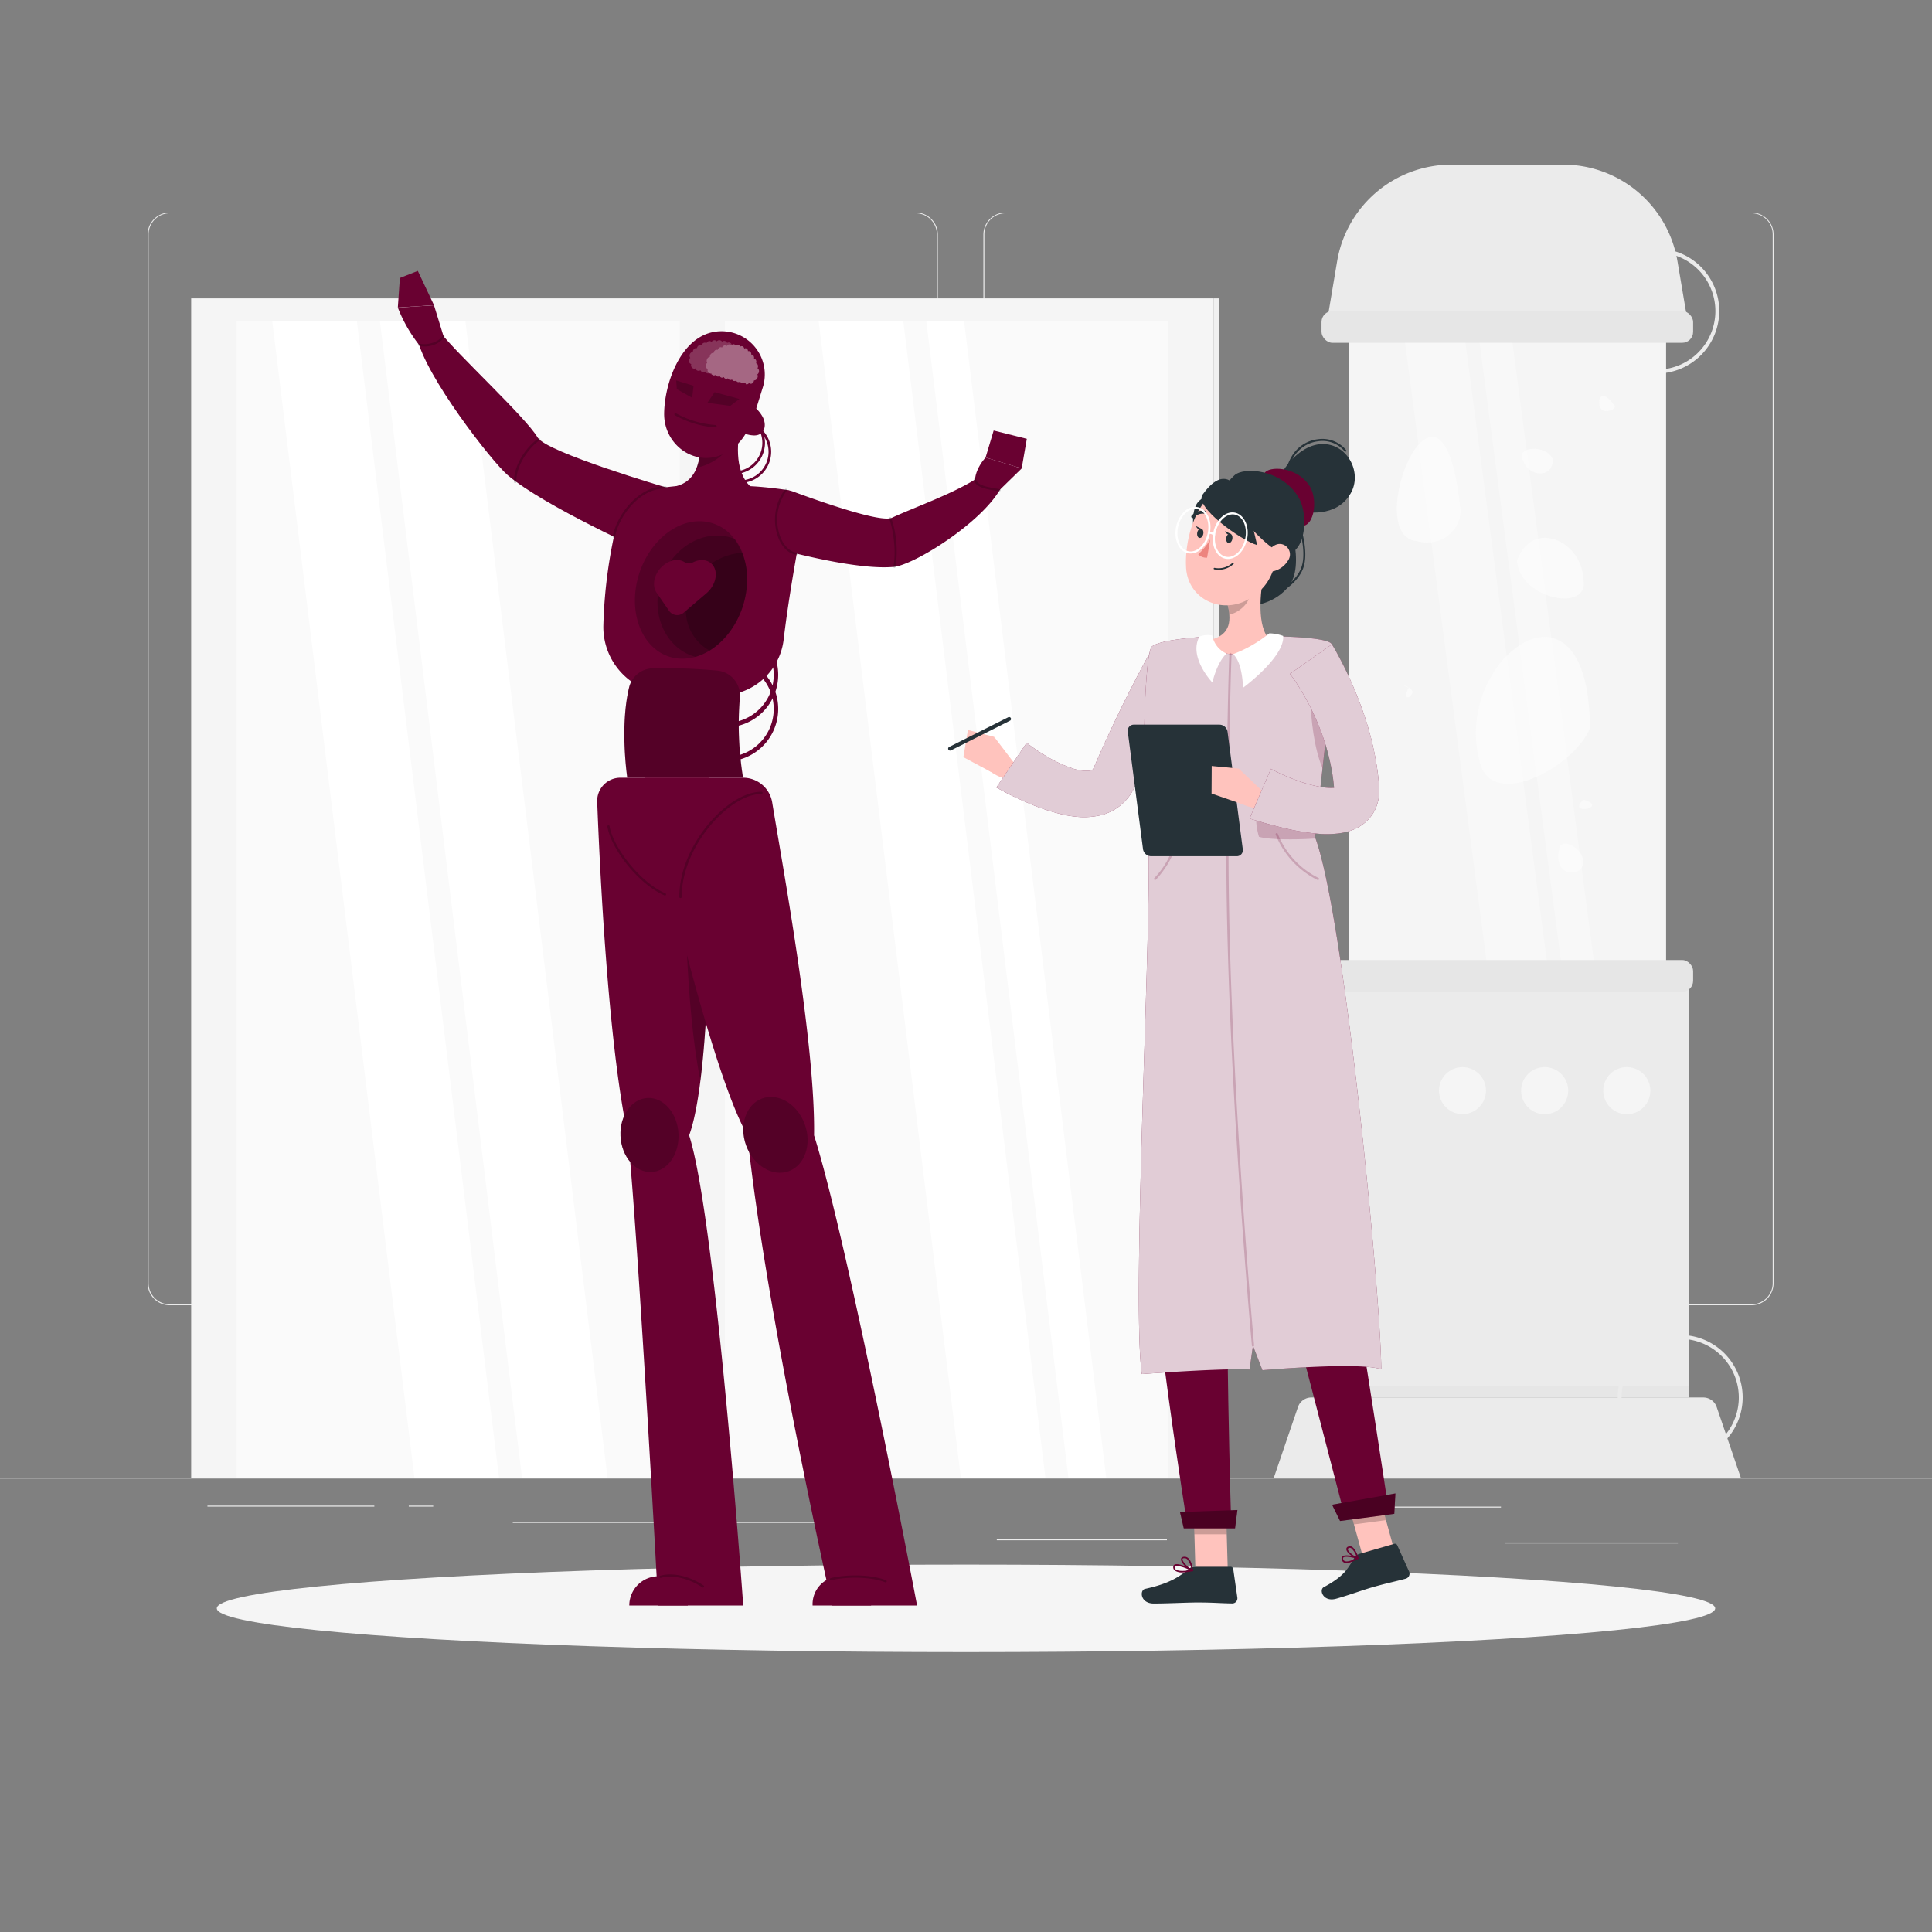 <svg xmlns="http://www.w3.org/2000/svg" viewBox="0 0 500 500"><rect x="0" y="0" width="500" height="500" fill="#808080" stroke="none"/><g id="freepik--background-complete--inject-28"><rect y="382.4" width="500" height="0.25" style="fill:#ebebeb"></rect><rect x="355.33" y="389.91" width="33.12" height="0.25" style="fill:#ebebeb"></rect><rect x="257.97" y="398.37" width="44.03" height="0.25" style="fill:#ebebeb"></rect><rect x="389.46" y="399.19" width="44.78" height="0.25" style="fill:#ebebeb"></rect><rect x="53.69" y="389.66" width="43.19" height="0.25" style="fill:#ebebeb"></rect><rect x="105.79" y="389.66" width="6.33" height="0.25" style="fill:#ebebeb"></rect><rect x="132.7" y="393.88" width="93.68" height="0.25" style="fill:#ebebeb"></rect><path d="M237,337.8H43.91a5.71,5.71,0,0,1-5.7-5.71V60.66A5.71,5.71,0,0,1,43.91,55H237a5.71,5.71,0,0,1,5.71,5.71V332.09A5.71,5.71,0,0,1,237,337.8ZM43.91,55.2a5.46,5.46,0,0,0-5.45,5.46V332.09a5.46,5.46,0,0,0,5.45,5.46H237a5.47,5.47,0,0,0,5.46-5.46V60.66A5.47,5.47,0,0,0,237,55.2Z" style="fill:#ebebeb"></path><path d="M453.31,337.8H260.21a5.72,5.72,0,0,1-5.71-5.71V60.66A5.72,5.72,0,0,1,260.21,55h193.1A5.71,5.71,0,0,1,459,60.66V332.09A5.71,5.71,0,0,1,453.31,337.8ZM260.21,55.2a5.47,5.47,0,0,0-5.46,5.46V332.09a5.47,5.47,0,0,0,5.46,5.46h193.1a5.47,5.47,0,0,0,5.46-5.46V60.66a5.47,5.47,0,0,0-5.46-5.46Z" style="fill:#ebebeb"></path><rect x="314.04" y="77.22" width="1.49" height="305.18" transform="translate(629.58 459.62) rotate(180)" style="fill:#f0f0f0"></rect><rect x="49.49" y="77.22" width="264.56" height="305.18" transform="translate(363.53 459.62) rotate(180)" style="fill:#f5f5f5"></rect><rect x="95.32" y="175.43" width="299.27" height="114.67" transform="translate(477.71 -12.18) rotate(90)" style="fill:#fafafa"></rect><polygon points="286.29 382.4 249.5 83.13 239.73 83.13 276.51 382.4 286.29 382.4" style="fill:#fff"></polygon><polygon points="270.55 382.4 233.77 83.13 211.87 83.13 248.66 382.4 270.55 382.4" style="fill:#fff"></polygon><rect x="-31.05" y="175.43" width="299.27" height="114.67" transform="translate(351.35 114.18) rotate(90)" style="fill:#fafafa"></rect><polygon points="157.23 382.4 120.44 83.13 98.32 83.13 135.1 382.4 157.23 382.4" style="fill:#fff"></polygon><polygon points="129.14 382.4 92.36 83.13 70.46 83.13 107.25 382.4 129.14 382.4" style="fill:#fff"></polygon><path d="M428.77,96.67A16.17,16.17,0,1,1,444.94,80.5,16.2,16.2,0,0,1,428.77,96.67Zm0-31.34A15.17,15.17,0,1,0,443.94,80.5,15.19,15.19,0,0,0,428.77,65.33Z" style="fill:#ebebeb"></path><path d="M339.37,361.67H440.83a3.65,3.65,0,0,1,3.44,2.46l6.24,18.27H329.68l6.24-18.27A3.65,3.65,0,0,1,339.37,361.67Z" style="fill:#ebebeb"></path><rect x="343.19" y="252.56" width="93.81" height="109.11" transform="translate(780.19 614.22) rotate(180)" style="fill:#ebebeb"></rect><rect x="343.19" y="358.78" width="93.81" height="2.89" transform="translate(780.19 720.44) rotate(180)" style="fill:#e6e6e6"></rect><rect x="349.01" y="85" width="82.17" height="167.56" transform="translate(780.19 337.56) rotate(180)" style="fill:#f5f5f5"></rect><rect x="342.01" y="248.44" width="96.17" height="8.22" rx="2.83" transform="translate(780.19 505.11) rotate(180)" style="fill:#e6e6e6"></rect><path d="M343.19,84.61H437l-2.87-17a30,30,0,0,0-29.54-25h-29a30,30,0,0,0-29.54,25Z" style="fill:#ebebeb"></path><rect x="342.01" y="80.5" width="96.17" height="8.22" rx="2.83" transform="translate(780.19 169.22) rotate(180)" style="fill:#e6e6e6"></rect><path d="M409.76,149.79c1.9,8.83-16.29,5.48-17.17-4.65C396.53,134.21,409.3,139.85,409.76,149.79Z" style="fill:#fafafa"></path><path d="M394.11,119c-1.74-3.57,6.21-4.08,7.84,0C401.63,124.17,395.38,123.24,394.11,119Z" style="fill:#fafafa"></path><path d="M403.56,219.59c.75-3.62,8.66,1.34,5.36,5.57C405.3,227,402.32,224.45,403.56,219.59Z" style="fill:#fafafa"></path><path d="M377.83,130.93c1.05,4.77-3.71,11.06-11.22,9.11C351.91,138.46,373.13,86.67,377.83,130.93Z" style="fill:#fafafa"></path><path d="M382.81,196.5c2.65,14,24.78,1.86,28.67-8.05C411.2,144.8,376.13,170.21,382.81,196.5Z" style="fill:#fafafa"></path><path d="M364.58,177.93c-1.28-.8-1.75-.38,0,0C367.65,179.45,362,182.76,364.58,177.93Z" style="fill:#fafafa"></path><path d="M411.73,207.85c1.84,1.64-5.72,2.75-2-.86A3.56,3.56,0,0,1,411.73,207.85Z" style="fill:#fafafa"></path><path d="M417.65,104.79c1.68,1.12-4.92,3.83-3.59-2C415.24,102.26,415.92,102.39,417.65,104.79Z" style="fill:#fafafa"></path><path d="M414.93,282.25a6.09,6.09,0,1,0,6.08-6.08A6.08,6.08,0,0,0,414.93,282.25Z" style="fill:#f5f5f5"></path><path d="M393.67,282.25a6.09,6.09,0,1,0,6.08-6.08A6.08,6.08,0,0,0,393.67,282.25Z" style="fill:#f5f5f5"></path><circle cx="378.49" cy="282.25" r="6.08" style="fill:#f5f5f5"></circle><path d="M349.77,324.94a16.17,16.17,0,1,1,16.17-16.16A16.18,16.18,0,0,1,349.77,324.94Zm0-31.33a15.17,15.17,0,1,0,15.17,15.17A15.19,15.19,0,0,0,349.77,293.61Z" style="fill:#ebebeb"></path><path d="M434.85,377.83A16.17,16.17,0,1,1,451,361.67,16.18,16.18,0,0,1,434.85,377.83Zm0-31.33A15.17,15.17,0,1,0,450,361.67,15.18,15.18,0,0,0,434.85,346.5Z" style="fill:#ebebeb"></path><path d="M354.45,322.29a16.17,16.17,0,1,1,16.17-16.17A16.19,16.19,0,0,1,354.45,322.29Zm0-31.34a15.17,15.17,0,1,0,15.17,15.17A15.18,15.18,0,0,0,354.45,291Z" style="fill:#ebebeb"></path><g style="opacity:0.3"><polygon points="363.63 88.72 379.26 88.72 400.29 248.44 384.67 248.44 363.63 88.72" style="fill:#fff"></polygon><polygon points="382.92 88.72 391.43 88.72 412.46 248.44 403.95 248.44 382.92 88.72" style="fill:#fff"></polygon></g></g><g id="freepik--Shadow--inject-28"><ellipse id="freepik--path--inject-28" cx="250" cy="416.24" rx="193.89" ry="11.32" style="fill:#f5f5f5"></ellipse></g><g id="freepik--Character--inject-28"><path d="M262.77,197.89l-5.47-7.19-1.86,8.3s4,3.55,7.29,2.34Z" style="fill:#ffc3bd"></path><polygon points="250.5 188.92 249.32 195.95 256.53 199.82 257.3 190.7 250.5 188.92" style="fill:#ffc3bd"></polygon><path d="M308.69,176.16c-.65.86-1.41,1.94-2.07,3s-1.37,2.09-2,3.15c-1.33,2.13-2.6,4.31-3.81,6.52s-2.38,4.45-3.47,6.72-2.16,4.57-3.15,6.88l-.4.92a14.06,14.06,0,0,1-.73,1.45,13,13,0,0,1-8.24,6.19,19.11,19.11,0,0,1-5.8.42,28.69,28.69,0,0,1-4.88-.83,53.31,53.31,0,0,1-8.44-2.92c-1.32-.57-2.63-1.16-3.91-1.79-.65-.31-1.29-.63-1.93-1s-1.24-.62-2-1.07l7.86-11.59c.29.27.82.68,1.26,1l1.42,1c1,.64,2,1.28,3,1.85a33.63,33.63,0,0,0,6,2.74,10.36,10.36,0,0,0,4.69.64,1.36,1.36,0,0,0,.64-.24,1.54,1.54,0,0,0,.22-.3,2.57,2.57,0,0,0,.15-.29l.38-.87q3.18-7.34,6.69-14.51c1.18-2.4,2.38-4.78,3.61-7.16.61-1.19,1.24-2.38,1.88-3.57s1.26-2.34,2-3.66Z" style="fill:#690131"></path><path d="M308.69,176.16c-.65.86-1.41,1.94-2.07,3s-1.37,2.09-2,3.15c-1.33,2.13-2.6,4.31-3.81,6.52s-2.38,4.45-3.47,6.72-2.16,4.57-3.15,6.88l-.4.92a14.06,14.06,0,0,1-.73,1.45,13,13,0,0,1-8.24,6.19,19.11,19.11,0,0,1-5.8.42,28.69,28.69,0,0,1-4.88-.83,53.31,53.31,0,0,1-8.44-2.92c-1.32-.57-2.63-1.16-3.91-1.79-.65-.31-1.29-.63-1.93-1s-1.24-.62-2-1.07l7.86-11.59c.29.27.82.68,1.26,1l1.42,1c1,.64,2,1.28,3,1.85a33.63,33.63,0,0,0,6,2.74,10.36,10.36,0,0,0,4.69.64,1.36,1.36,0,0,0,.64-.24,1.54,1.54,0,0,0,.22-.3,2.57,2.57,0,0,0,.15-.29l.38-.87q3.18-7.34,6.69-14.51c1.18-2.4,2.38-4.78,3.61-7.16.61-1.19,1.24-2.38,1.88-3.57s1.26-2.34,2-3.66Z" style="fill:#fff;opacity:0.8"></path><path d="M318.24,151.39c-.77-5.53,3.09-18.87,4.85-21.57s3.27-3.2,6.71-1.26,7.76,16.24,4.38,22.15S319.43,159.94,318.24,151.39Z" style="fill:#263238"></path><path d="M326.59,154.56a5.88,5.88,0,0,1-.6,0c-2.62-.22-4.45-1.9-5.15-4.74h0c-1.34-5.37,1-19.06,2.54-22.14s3.26-3.64,6.86-2.09c1.67.73,3.82,3.89,5.46,8.07s3,10.22,1.39,13.83C335.37,151.37,330.59,154.56,326.59,154.56Zm.45-29.35c-1.38,0-2.28.84-3.21,2.66-1.51,3-3.8,16.64-2.51,21.79h0c.84,3.36,3,4.23,4.71,4.37,3.85.33,8.91-2.9,10.6-6.77,1.51-3.47.27-9.22-1.4-13.45-1.57-4-3.66-7.12-5.19-7.79A7.94,7.94,0,0,0,327,125.21Z" style="fill:#263238"></path><path d="M349.55,127.69c-3.72,6.42-11.57,5-14.48,4.41s-4.14-1.58-4.87-4.59,5.21-13,12.62-12.58C349,115.28,352.54,122.53,349.55,127.69Z" style="fill:#263238"></path><path d="M333.12,129a.26.26,0,0,1-.23-.15c-.82-1.91-.86-6.72,1.23-10.43a9.09,9.09,0,0,1,6.89-4.74,7.94,7.94,0,0,1,7.35,2.79.25.25,0,0,1,0,.35.24.24,0,0,1-.35,0,7.46,7.46,0,0,0-6.9-2.61,8.52,8.52,0,0,0-6.53,4.48c-2.08,3.7-1.89,8.4-1.2,10a.25.25,0,0,1-.13.33Z" style="fill:#263238"></path><path d="M318.34,130.88c0,3-3,9.68-4.11,11s-2,1.45-3.61.18-2.9-9.09-.7-11.95S318.34,126.31,318.34,130.88Z" style="fill:#263238"></path><polygon points="317.75 406.45 309.38 406.45 308.83 387.08 317.19 387.08 317.75 406.45" style="fill:#ffc3bd"></polygon><polygon points="361.21 402.54 352.92 403.63 347.72 384.79 356.01 383.69 361.21 402.54" style="fill:#ffc3bd"></polygon><path d="M351.81,402.14l9-2.59a.65.65,0,0,1,.8.36l3.08,6.85a1.35,1.35,0,0,1-.88,1.8c-3.16.85-4.73,1.1-8.7,2.24-2.45.7-5.94,2-9.31,2.95s-4.52-2.31-3.2-3c5.91-3.16,6.37-5.32,8-7.71A2.2,2.2,0,0,1,351.81,402.14Z" style="fill:#263238"></path><path d="M309.1,405.48h9.39a.67.67,0,0,1,.67.57l1.07,7.44a1.33,1.33,0,0,1-1.34,1.48c-3.28-.05-4.85-.25-9-.25-2.54,0-7.79.27-11.3.27s-3.7-3.47-2.24-3.79c6.55-1.41,9.13-3.35,11.34-5.2A2.17,2.17,0,0,1,309.1,405.48Z" style="fill:#263238"></path><polygon points="308.83 387.09 309.11 397.07 317.48 397.07 317.19 387.09 308.83 387.09" style="opacity:0.2"></polygon><polygon points="356.01 383.7 347.72 384.79 350.41 394.51 358.7 393.41 356.01 383.7" style="opacity:0.2"></polygon><path d="M299.1,167.73s-4,1.4,4,50.47h34c-.57-13.82-.59-22.34,6-50.71a100,100,0,0,0-14.42-1.9,107.12,107.12,0,0,0-15.42,0C306.61,166.19,299.1,167.73,299.1,167.73Z" style="fill:#690131"></path><path d="M327.13,148.22c-1,5-1.94,14.06,1.53,17.37,0,0-1.36,5-10.58,5-10.14,0-4.84-5-4.84-5,5.53-1.32,5.39-5.43,4.42-9.28Z" style="fill:#ffc3bd"></path><path d="M323.27,151.52l-5.6,4.78a15.56,15.56,0,0,1,.47,2.74c2.12-.31,5-2.63,5.24-4.84A7.29,7.29,0,0,0,323.27,151.52Z" style="opacity:0.2"></path><path d="M331.71,139.36c-1.94,8.07-2.58,11.53-7.44,15-7.3,5.21-16.79,1.07-17.31-7.42-.46-7.64,2.78-19.55,11.34-21.39A11.32,11.32,0,0,1,331.71,139.36Z" style="fill:#ffc3bd"></path><path d="M335.72,135.88c-2.78-1.16-8.19-7.46-9.06-9.33s-.77-3,.93-4.48S336,121,339,125.91C341.28,129.58,340,137.67,335.72,135.88Z" style="fill:#690131"></path><path d="M331.21,142.92c-4-1.68-11.81-10.75-13.07-13.46s-1.11-4.25,1.34-6.46,12.07-1.61,16.48,5.54C339.23,133.84,337.41,145.5,331.21,142.92Z" style="fill:#263238"></path><path d="M303.1,218.2s-6.6,64.42-6.05,89.92c.57,26.52,10.29,87,10.29,87h11.31s-1.79-58.95-.79-85C319,281.74,328,218.2,328,218.2Z" style="fill:#690131"></path><polygon points="319.63 395.54 306.36 395.54 305.38 391.31 320.24 390.79 319.63 395.54" style="fill:#690131"></polygon><polygon points="319.63 395.54 306.36 395.54 305.38 391.31 320.24 390.79 319.63 395.54" style="opacity:0.3"></polygon><path d="M317.75,234.23C309.4,251,316.07,281.62,319,293c1.51-17.1,4.06-38,6.05-53.37C323.81,231,321.59,226.49,317.75,234.23Z" style="opacity:0.2"></path><path d="M312.06,218.2s7.7,67,13.51,88.47c6.9,25.53,22.58,86.19,22.58,86.19l11.31-1.5s-10.08-67.47-13.41-81.53c-7.12-30,0-72.9-9-91.63Z" style="fill:#690131"></path><polygon points="360.84 391.78 346.81 393.63 344.74 389.42 361.13 386.5 360.84 391.78" style="fill:#690131"></polygon><polygon points="360.84 391.78 346.81 393.63 344.74 389.42 361.13 386.5 360.84 391.78" style="opacity:0.3"></polygon><path d="M318.93,139.47c-.11.66-.56,1.14-1,1.06s-.7-.68-.58-1.34.56-1.14,1-1.07S319.05,138.8,318.93,139.47Z" style="fill:#263238"></path><path d="M311.42,138.15c-.11.66-.56,1.14-1,1.06s-.69-.68-.58-1.34.57-1.14,1-1.07S311.54,137.48,311.42,138.15Z" style="fill:#263238"></path><path d="M311,136.88l-1.52-.75S310.12,137.52,311,136.88Z" style="fill:#263238"></path><path d="M313.21,139.64a18,18,0,0,1-3.11,3.82,2.91,2.91,0,0,0,2.29.86Z" style="fill:#ed847e"></path><path d="M315.39,147.45a6.57,6.57,0,0,1-1.13-.1.2.2,0,0,1-.16-.23.2.2,0,0,1,.23-.16,5.32,5.32,0,0,0,4.65-1.31.2.2,0,0,1,.28,0,.19.19,0,0,1,0,.28A5.54,5.54,0,0,1,315.39,147.45Z" style="fill:#263238"></path><path d="M333.38,145a6.08,6.08,0,0,1-3.7,2.8c-2.06.52-3-1.33-2.42-3.25.55-1.73,2.3-4.08,4.34-3.75A2.72,2.72,0,0,1,333.38,145Z" style="fill:#ffc3bd"></path><path d="M321.62,137.19a.4.4,0,0,1-.24-.2,3.13,3.13,0,0,0-2.26-1.76.39.39,0,0,1-.34-.44.39.39,0,0,1,.43-.35,3.93,3.93,0,0,1,2.88,2.19.41.41,0,0,1-.18.54A.42.42,0,0,1,321.62,137.19Z" style="fill:#263238"></path><path d="M308.69,134.09a.36.36,0,0,1-.27-.11.39.39,0,0,1,0-.56,4,4,0,0,1,3.39-1.26.4.4,0,0,1,.31.47.39.39,0,0,1-.46.31,3.15,3.15,0,0,0-2.67,1A.4.4,0,0,1,308.69,134.09Z" style="fill:#263238"></path><path d="M347.7,404.3a1.2,1.2,0,0,1-.5-.86.7.7,0,0,1,.23-.65c.81-.69,3.7.18,4,.29a.19.19,0,0,1,.14.16.2.2,0,0,1-.1.2c-1,.54-2.74,1.39-3.69.92Zm3.18-1c-1.16-.31-2.77-.59-3.2-.23a.28.28,0,0,0-.08.29.73.73,0,0,0,.38.62C348.5,404.26,349.56,404,350.88,403.32Z" style="fill:#690131"></path><path d="M350.09,402.85c-.81-.52-1.61-1.27-1.66-1.88a.67.67,0,0,1,.48-.71,1,1,0,0,1,.88,0c1.09.52,1.78,2.83,1.8,2.93a.19.19,0,0,1,0,.19.22.22,0,0,1-.19.06A4.77,4.77,0,0,1,350.09,402.85Zm-.36-2.15a.39.39,0,0,0-.11-.06.63.63,0,0,0-.55,0c-.24.1-.26.22-.25.32.05.58,1.34,1.62,2.27,2A5,5,0,0,0,349.73,400.7Z" style="fill:#690131"></path><path d="M306,406.94a3.19,3.19,0,0,1-2-.51,1.13,1.13,0,0,1-.36-1,.64.64,0,0,1,.34-.52c1-.56,4.36,1.14,4.73,1.33a.2.2,0,0,1,.11.21.19.19,0,0,1-.16.16A13.51,13.51,0,0,1,306,406.94Zm-1.49-1.73a.9.9,0,0,0-.37.07.27.27,0,0,0-.13.22.68.68,0,0,0,.23.63c.5.46,1.88.54,3.73.23A10.81,10.81,0,0,0,304.47,405.21Z" style="fill:#690131"></path><path d="M308.55,406.65l-.08,0c-1-.45-3-2.25-2.81-3.2,0-.23.19-.5.74-.56a1.43,1.43,0,0,1,1.1.34c1.05.88,1.24,3.13,1.25,3.22a.23.23,0,0,1-.08.18A.19.19,0,0,1,308.55,406.65Zm-2-3.39h-.12c-.36,0-.39.19-.39.23-.1.57,1.24,2,2.26,2.61a4.59,4.59,0,0,0-1.07-2.58A1,1,0,0,0,306.56,403.26Z" style="fill:#690131"></path><path d="M337.57,216.21l.87,3c.11.23-.17.47-.56.47H302.93c-.31,0-.56-.15-.58-.34l-.31-3c0-.21.25-.39.58-.39H337A.63.63,0,0,1,337.57,216.21Z" style="fill:#263238"></path><path d="M333,220.05h.92c.18,0,.32-.09.31-.21l-.43-4c0-.11-.18-.21-.36-.21h-.92c-.18,0-.32.1-.31.21l.43,4C332.6,220,332.76,220.05,333,220.05Z" style="fill:#690131"></path><path d="M305.52,220.05h.92c.18,0,.32-.09.31-.21l-.43-4c0-.11-.18-.21-.36-.21H305c-.18,0-.32.1-.31.21l.43,4C305.17,220,305.33,220.05,305.52,220.05Z" style="fill:#690131"></path><path d="M319.23,220.05h.92c.19,0,.33-.09.31-.21l-.43-4c0-.11-.17-.21-.35-.21h-.93c-.18,0-.32.1-.31.21l.44,4C318.89,220,319.05,220.05,319.23,220.05Z" style="fill:#690131"></path><path d="M318.54,138.19l-1.51-.74S317.63,138.84,318.54,138.19Z" style="fill:#263238"></path><path d="M313.46,164.67c-4,.25-13.3.91-15.35,2.66S295.32,203.74,297,216s-4.33,119.27-1.5,139.61c23-1.67,27.89-1.17,27.89-1.17l.87-6.17,2.46,6.34s25.25-2.23,30.75-.23c-.17-20-9.61-117.66-17.11-137.66,2.5-25,5.83-48.34,4.17-50.17S329,164.67,329,164.67a14.31,14.31,0,0,1-9.62,4.62C313.5,169.46,313.46,164.67,313.46,164.67Z" style="fill:#690131"></path><path d="M313.46,164.67c-4,.25-13.3.91-15.35,2.66S295.32,203.74,297,216s-4.33,119.27-1.5,139.61c23-1.67,27.89-1.17,27.89-1.17l.87-6.17,2.46,6.34s25.25-2.23,30.75-.23c-.17-20-9.61-117.66-17.11-137.66,2.5-25,5.83-48.34,4.17-50.17S329,164.67,329,164.67a14.31,14.31,0,0,1-9.62,4.62C313.5,169.46,313.46,164.67,313.46,164.67Z" style="fill:#fff;opacity:0.8"></path><path d="M340.62,214.29l-15.55-2.73a17.81,17.81,0,0,0,.75,5c2.63.85,10.86.75,14.67.43l-.11-.3Z" style="fill:#690131;opacity:0.2"></path><path d="M339.21,181.3c0,4.62.89,12.43,3.07,17.58.6-5.38,1.17-10.4,1.63-14.8Z" style="fill:#690131;opacity:0.2"></path><path d="M324.27,348.51a.28.28,0,0,1-.28-.26c-.07-.74-6.78-74.38-6.61-129.59.1-33.53.77-49.24.77-49.4a.29.29,0,0,1,.58,0c0,.15-.67,15.85-.78,49.37-.16,55.19,6.54,128.8,6.61,129.54a.28.28,0,0,1-.26.31Z" style="fill:#690131;opacity:0.2"></path><path d="M341.09,227.73l-.13,0A22.32,22.32,0,0,1,330.15,216a.29.29,0,1,1,.55-.18,21.71,21.71,0,0,0,10.52,11.39.28.28,0,0,1,.13.38A.27.27,0,0,1,341.09,227.73Z" style="fill:#690131;opacity:0.2"></path><path d="M298.93,227.73a.26.26,0,0,1-.19-.07.29.29,0,0,1,0-.41,21.26,21.26,0,0,0,5.57-10.74.28.28,0,0,1,.32-.25.27.27,0,0,1,.25.31c0,.23-.68,5.62-5.71,11.07A.31.31,0,0,1,298.93,227.73Z" style="fill:#690131;opacity:0.2"></path><path d="M320,221.59H297.88a2.15,2.15,0,0,1-2.07-1.83l-3.94-30.39a1.57,1.57,0,0,1,1.59-1.83h22.16a2.15,2.15,0,0,1,2.07,1.83l3.94,30.39A1.57,1.57,0,0,1,320,221.59Z" style="fill:#263238"></path><path d="M327.13,205.14l-6.55-6.23-.5,8.49s4.54,2.87,7.56,1.15Z" style="fill:#ffc3bd"></path><polygon points="313.59 198.24 313.55 205.37 321.28 208.04 320.58 198.91 313.59 198.24" style="fill:#ffc3bd"></polygon><path d="M356.91,203.31l-.11-1.12c-.06-.75-.16-1.48-.24-2.23a80,80,0,0,0-4.28-17.09c-1-2.75-2.13-5.43-3.35-8.08-.61-1.32-1.26-2.64-1.94-3.94l-1.07-2-.56-1c-.21-.35-.37-.63-.66-1.09l-10.86,7.64c.09.1.3.38.46.6l.53.72c.35.49.68,1,1,1.53.66,1,1.31,2.1,1.92,3.19a62.56,62.56,0,0,1,3.28,6.74A57.18,57.18,0,0,1,345,201.48c.07.6.15,1.2.2,1.81l.06.6-.18,0a14.22,14.22,0,0,1-2.72-.14,34.4,34.4,0,0,1-6.75-1.79c-1.16-.41-2.31-.89-3.45-1.38l-1.69-.79c-.53-.27-1.14-.59-1.55-.83l-5.52,12.87c.84.29,1.49.46,2.22.68l2.12.61c1.41.4,2.84.76,4.28,1.11a58.38,58.38,0,0,0,9.12,1.54,24.53,24.53,0,0,0,5.38-.1,15.63,15.63,0,0,0,3.23-.77,11.45,11.45,0,0,0,3.61-2.09,10.14,10.14,0,0,0,2.76-3.83,11.78,11.78,0,0,0,.85-4A16.06,16.06,0,0,0,356.91,203.31Z" style="fill:#690131"></path><path d="M356.91,203.31l-.11-1.12c-.06-.75-.16-1.48-.24-2.23a80,80,0,0,0-4.28-17.09c-1-2.75-2.13-5.43-3.35-8.08-.61-1.32-1.26-2.64-1.94-3.94l-1.07-2-.56-1c-.21-.35-.37-.63-.66-1.09l-10.86,7.64c.09.1.3.38.46.6l.53.72c.35.49.68,1,1,1.53.66,1,1.31,2.1,1.92,3.19a62.56,62.56,0,0,1,3.28,6.74A57.18,57.18,0,0,1,345,201.48c.07.6.15,1.2.2,1.81l.06.6-.18,0a14.22,14.22,0,0,1-2.72-.14,34.4,34.4,0,0,1-6.75-1.79c-1.16-.41-2.31-.89-3.45-1.38l-1.69-.79c-.53-.27-1.14-.59-1.55-.83l-5.52,12.87c.84.29,1.49.46,2.22.68l2.12.61c1.41.4,2.84.76,4.28,1.11a58.38,58.38,0,0,0,9.12,1.54,24.53,24.53,0,0,0,5.38-.1,15.63,15.63,0,0,0,3.23-.77,11.45,11.45,0,0,0,3.61-2.09,10.14,10.14,0,0,0,2.76-3.83,11.78,11.78,0,0,0,.85-4A16.06,16.06,0,0,0,356.91,203.31Z" style="fill:#fff;opacity:0.8"></path><path d="M328.5,163.9a33.89,33.89,0,0,1-9.37,5.39c2.5,2.23,2.56,8.71,2.56,8.71s10.81-7.94,10.4-13.42A11.14,11.14,0,0,0,328.5,163.9Z" style="fill:#fff"></path><path d="M313.74,164.47a6.35,6.35,0,0,0,3.7,4.68c-2.5,2.22-3.68,7.48-3.68,7.48s-6.26-6.55-3.35-11.88A5.9,5.9,0,0,1,313.74,164.47Z" style="fill:#fff"></path><path d="M245.88,194.25a.5.5,0,0,1-.45-.28.51.51,0,0,1,.22-.67l15.25-7.66a.5.5,0,1,1,.45.89L246.1,194.2A.54.54,0,0,1,245.88,194.25Z" style="fill:#263238"></path><path d="M311.23,128c-2.27,3.16,10,11.86,14.12,13.07C324,135.65,320.29,115.37,311.23,128Z" style="fill:#263238"></path><path d="M317.79,144.66a3.25,3.25,0,0,1-.69-.08c-2.4-.51-3.77-3.6-3.07-6.89s3.24-5.54,5.63-5,3.77,3.61,3.07,6.9h0C322.09,142.53,320,144.66,317.79,144.66ZM319,133.12c-1.92,0-3.83,2-4.41,4.68-.65,3,.55,5.82,2.66,6.27s4.36-1.62,5-4.62l.26.05-.26-.05c.65-3-.55-5.82-2.66-6.27A3,3,0,0,0,319,133.12Z" style="fill:#fff"></path><path d="M308.15,143.24a3.23,3.23,0,0,1-.69-.07c-2.4-.52-3.77-3.61-3.07-6.9a7.37,7.37,0,0,1,2.15-3.91,3.9,3.9,0,0,1,3.48-1.11c2.4.51,3.77,3.6,3.07,6.89C312.45,141.11,310.32,143.24,308.15,143.24Zm1.17-11.54a3.65,3.65,0,0,0-2.43,1.05,6.79,6.79,0,0,0-2,3.63c-.65,3,.55,5.82,2.66,6.27s4.36-1.62,5-4.62-.55-5.82-2.66-6.27A3,3,0,0,0,309.32,131.7Z" style="fill:#fff"></path><path d="M314.18,138.63a.27.27,0,0,1-.2-.09,1.27,1.27,0,0,0-1.07-.37.26.26,0,0,1-.3-.22.26.26,0,0,1,.21-.3,1.81,1.81,0,0,1,1.56.55.27.27,0,0,1,0,.37A.27.27,0,0,1,314.18,138.63Z" style="fill:#fff"></path></g><g id="freepik--artificial-intelligence--inject-28"><path d="M187.81,197.06a13.59,13.59,0,1,1,13.59-13.58A13.6,13.6,0,0,1,187.81,197.06Zm0-26a12.43,12.43,0,1,0,12.43,12.43A12.45,12.45,0,0,0,187.81,171.05Z" style="fill:#690131"></path><path d="M187.81,188.23a13.59,13.59,0,1,1,13.59-13.58A13.6,13.6,0,0,1,187.81,188.23Zm0-26a12.43,12.43,0,1,0,12.43,12.43A12.44,12.44,0,0,0,187.81,162.22Z" style="fill:#690131"></path><path d="M191.5,125a8.08,8.08,0,1,1,8.08-8.08A8.1,8.1,0,0,1,191.5,125Zm0-15.48a7.4,7.4,0,1,0,7.4,7.4A7.41,7.41,0,0,0,191.5,109.54Z" style="fill:#690131"></path><path d="M189.9,122.69a8.08,8.08,0,1,1,8.08-8.08A8.09,8.09,0,0,1,189.9,122.69Zm0-15.47a7.39,7.39,0,1,0,7.39,7.39A7.39,7.39,0,0,0,189.9,107.22Z" style="fill:#690131"></path><path d="M167.46,142.94l5.17-16.71s-31.31-9.2-33.49-13c-3-5.12-20.68-21.46-25-27-1.42-.22-5.18.31-6.2,1.13,2,9.82,19.34,32.11,23.46,35.62C140.83,131,167.46,142.94,167.46,142.94Z" style="fill:#690131"></path><path d="M114.92,87.44,112.32,79l-9.36.6a37.66,37.66,0,0,0,5.69,9.89Z" style="fill:#690131"></path><polygon points="108.13 70.11 103.49 71.94 102.96 79.58 112.32 78.98 108.13 70.11" style="fill:#690131"></polygon><path d="M160.15,133.47a126.71,126.71,0,0,0-4,28.38A17.32,17.32,0,0,0,173,179.59l13.11.36a16.36,16.36,0,0,0,16.7-14.44c.83-7,2.33-17.06,5.24-32.17a5.58,5.58,0,0,0-4.68-6.58c-2.69-.39-6-.78-9.24-.94a169,169,0,0,0-19.24,0c-2.79.26-5.52.71-7.76,1.15A9,9,0,0,0,160.15,133.47Z" style="fill:#690131"></path><path d="M192.06,107.84c-1.36,6.19-2.15,13.85,2.08,18,0,0-2.65,6.28-14.14,6.28-10.51,0-5.1-6.28-5.1-6.28,6.94-1.64,6.79-10.18,5.71-15Z" style="fill:#690131"></path><path d="M180.6,110.84c.65,2.82,1,6.92-.29,10.16a11,11,0,0,0,3.1-1c3.94-1.83,5.93-4.72,8-9,.18-1.1.39-2.17.62-3.21Z" style="opacity:0.2"></path><path d="M189.64,110.14a7.74,7.74,0,0,0,5.46,2.55c2.76.07,3.5-2.62,2.2-4.93-1.17-2.08-4-4.62-6.55-3.6A3.68,3.68,0,0,0,189.64,110.14Z" style="fill:#690131"></path><path d="M197.32,100.55c-2.53,8.09-3.61,12.94-8.75,16.21-7.72,4.92-16.79-1.13-16.69-9.75.09-7.77,4.22-19.68,13-21.13A11.19,11.19,0,0,1,197.32,100.55Z" style="fill:#690131"></path><g style="opacity:0.4"><path d="M193.52,96.22a.94.94,0,0,0,.45-.88.84.84,0,0,0-.47-.72,1,1,0,0,0,.08-.81.83.83,0,0,0-.56-.52.91.91,0,0,0,0-.79.78.78,0,0,0-.63-.43.89.89,0,0,0-.16-.77.81.81,0,0,0-.68-.32.93.93,0,0,0-.28-.74.81.81,0,0,0-.73-.19.87.87,0,0,0-.38-.68.77.77,0,0,0-.75-.06.86.86,0,0,0-.48-.61.84.84,0,0,0-.76.06.82.82,0,0,0-.56-.51.85.85,0,0,0-.75.19.83.83,0,0,0-.65-.4h0a.87.87,0,0,0-.71.31.8.8,0,0,0-.69-.29.88.88,0,0,0-.65.42.83.83,0,0,0-.73-.19.92.92,0,0,0-.6.52.79.79,0,0,0-.75-.06.93.93,0,0,0-.52.61.77.77,0,0,0-.76.07,1,1,0,0,0-.42.68.82.82,0,0,0-.73.18,1,1,0,0,0-.33.81.86.86,0,0,0-.77.52.92.92,0,0,0,.11,1,.93.93,0,0,0-.37.9.84.84,0,0,0,.61.7.9.9,0,0,0,.2.94.77.77,0,0,0,.89.17.82.82,0,0,0,1.28.48.79.79,0,0,0,.52.47.83.83,0,0,0,.69-.13.84.84,0,0,0,.53.46.83.83,0,0,0,.69-.13.85.85,0,0,0,.54.46.82.82,0,0,0,.69-.13.8.8,0,0,0,.53.47.84.84,0,0,0,.69-.13.79.79,0,0,0,.53.46.81.81,0,0,0,.69-.13.79.79,0,0,0,.53.46.8.8,0,0,0,.69-.12.81.81,0,0,0,1.22.33.82.82,0,0,0,.53.46h.06a.85.85,0,0,0,.87-.33.8.8,0,0,0,.9.17,1,1,0,0,0,.54-.8.86.86,0,0,0,.84-.42A.93.93,0,0,0,193.52,96.22Z" style="fill:#fff;opacity:0.5"></path><path d="M196,96.9a1.05,1.05,0,0,0,.43-.88.8.8,0,0,0-.39-.71,1.05,1.05,0,0,0,.09-.8.65.65,0,0,0-.47-.49,1,1,0,0,0,0-.79.62.62,0,0,0-.53-.4,1,1,0,0,0-.12-.76.62.62,0,0,0-.59-.29.91.91,0,0,0-.21-.72.62.62,0,0,0-.64-.17.81.81,0,0,0-.31-.66.61.61,0,0,0-.65,0,.82.82,0,0,0-.4-.59.7.7,0,0,0-.67.09.68.68,0,0,0-.48-.48.69.69,0,0,0-.66.21.64.64,0,0,0-.55-.37h0a.77.77,0,0,0-.63.33.63.63,0,0,0-.6-.27.82.82,0,0,0-.58.44.59.59,0,0,0-.63-.16.93.93,0,0,0-.55.53.59.59,0,0,0-.66,0,1,1,0,0,0-.47.62.64.64,0,0,0-.67.09,1.07,1.07,0,0,0-.39.69.72.72,0,0,0-.65.2,1.1,1.1,0,0,0-.31.82.8.8,0,0,0-.69.53,1,1,0,0,0,0,1,1.1,1.1,0,0,0-.35.91.76.76,0,0,0,.51.68,1,1,0,0,0,.14.92.62.62,0,0,0,.78.14.7.7,0,0,0,.5.58.64.64,0,0,0,.6-.15.68.68,0,0,0,.45.44.66.66,0,0,0,.61-.15.68.68,0,0,0,.45.44.66.66,0,0,0,.61-.15.68.68,0,0,0,.45.44.66.66,0,0,0,.61-.15.68.68,0,0,0,.45.44.66.66,0,0,0,.61-.15.68.68,0,0,0,.45.44.66.66,0,0,0,.61-.15.68.68,0,0,0,.45.44.69.69,0,0,0,.61-.15.68.68,0,0,0,.45.44.65.65,0,0,1,1.06.29h0a.75.75,0,0,0,.78-.35.61.61,0,0,0,.78.13,1,1,0,0,0,.5-.8.82.82,0,0,0,.76-.45A1,1,0,0,0,196,96.9Z" style="fill:#fff"></path></g><path d="M196.09,133.31l1-2.45a6.36,6.36,0,0,1,8.13-3.66c8.31,3.06,22.87,8.09,25.62,6.79,5.31-2.51,17.11-6.67,22.8-10.77,1.39.21,4.73,1.87,5.43,3-4.85,9-22.49,20-27.79,20.49-8.13.74-22.42-2.63-30.88-4.9A6.37,6.37,0,0,1,196.09,133.31Z" style="fill:#690131"></path><path d="M258.64,126.87l5.77-5.63-9.34-2.84s-4.88,5.09-1.69,9.63Z" style="fill:#690131"></path><polygon points="265.74 113.57 257.16 111.42 255.07 118.4 264.41 121.24 265.74 113.57" style="fill:#690131"></polygon><polygon points="183.07 104.25 184.93 101.49 191.36 103.25 188.99 105.05 183.07 104.25" style="opacity:0.2"></polygon><polygon points="179.13 102.95 179.5 99.84 175.01 98.47 175.16 100.71 179.13 102.95" style="opacity:0.2"></polygon><path d="M185.17,110.62h0a24.94,24.94,0,0,1-10.5-3.15.28.28,0,0,1-.09-.4.29.29,0,0,1,.39-.09A25.05,25.05,0,0,0,185.19,110a.31.31,0,0,1,.27.32A.29.29,0,0,1,185.17,110.62Z" style="opacity:0.2"></path><path d="M231.49,146.94h-.06a.29.29,0,0,1-.23-.34c.94-4.58-.37-10.62-1.07-12.36a.29.29,0,0,1,.16-.38.28.28,0,0,1,.37.16,27.14,27.14,0,0,1,1.11,12.7A.3.3,0,0,1,231.49,146.94Z" style="opacity:0.2"></path><path d="M206.21,143.56h0c-1.82-.13-3.54-1.61-4.6-3.95a13.15,13.15,0,0,1,1.56-13,.29.29,0,0,1,.4-.06.3.3,0,0,1,.06.41,12.57,12.57,0,0,0-1.49,12.44c1,2.15,2.51,3.5,4.12,3.62a.29.29,0,0,1,.26.31A.28.28,0,0,1,206.21,143.56Z" style="opacity:0.2"></path><path d="M158.86,139.19h-.05a.29.29,0,0,1-.23-.34c1-5.55,6.7-13.17,13.68-13a.29.29,0,0,1,.28.3.3.3,0,0,1-.29.28c-6.67-.16-12.13,7.19-13.1,12.55A.29.29,0,0,1,158.86,139.19Z" style="opacity:0.2"></path><path d="M258.65,127.16h-.06l-1.08-.2c-2.29-.38-5.14-.86-5.47-2.83a.29.29,0,0,1,.24-.34.3.3,0,0,1,.33.24c.26,1.57,2.89,2,5,2.37.39.06.76.12,1.1.19a.29.29,0,0,1,.23.34A.3.3,0,0,1,258.65,127.16Z" style="opacity:0.2"></path><path d="M133.33,125a.28.28,0,0,1-.29-.27c-.15-4.21,3.07-9,6.27-11.25a.29.29,0,1,1,.33.47c-3,2.09-6.16,6.8-6,10.76a.28.28,0,0,1-.27.29Z" style="opacity:0.2"></path><path d="M109.82,89.66a6.91,6.91,0,0,1-1.44-.16.29.29,0,0,1-.21-.35.29.29,0,0,1,.34-.22c2.2.52,5-.41,6.06-2a.29.29,0,0,1,.48.32A6.46,6.46,0,0,1,109.82,89.66Z" style="opacity:0.2"></path><path d="M193.17,152.7c-1.06,8.4-6.66,15.46-13.22,17.3a12.81,12.81,0,0,1-3.37.47c-7.92,0-13.33-8-12.09-17.82s8.68-17.77,16.58-17.76a11.21,11.21,0,0,1,9,4.6A18,18,0,0,1,193.17,152.7Z" style="opacity:0.2"></path><path d="M193.17,152.7c-.85,6.77-4.66,12.67-9.53,15.67A15.28,15.28,0,0,1,180,170c-6.31-1.7-10.53-8.3-9.75-16,.89-8.78,8-15.67,15.79-15.39a12.21,12.21,0,0,1,4.11.86,14.57,14.57,0,0,1,2,3.57A19.54,19.54,0,0,1,193.17,152.7Z" style="opacity:0.2"></path><path d="M193.17,152.7c-.85,6.77-4.66,12.67-9.53,15.67a11.9,11.9,0,0,1-6.14-10.31c-.11-7.41,6.09-14.11,13.89-14.94.23,0,.47,0,.71-.06A19.54,19.54,0,0,1,193.17,152.7Z" style="opacity:0.2"></path><path d="M184.58,146.4c-1.11-1.6-3.3-1.88-5.29-.84a2.31,2.31,0,0,1-2.26-.16c-1.5-.87-3.67-.55-5.44,1-2.25,1.92-3,5-1.66,7l3.23,4.69a2.56,2.56,0,0,0,3.84.41l5.92-5.05C185.17,151.46,185.91,148.34,184.58,146.4Z" style="fill:#690131"></path><path d="M162.34,201.28s-2-13.27.49-23.45a6.44,6.44,0,0,1,6-4.87,145.88,145.88,0,0,1,16.83.59,6.46,6.46,0,0,1,5.82,6.94,85.62,85.62,0,0,0,.82,20.79Z" style="fill:#690131"></path><path d="M162.34,201.28s-2-13.27.49-23.45a6.44,6.44,0,0,1,6-4.87,145.88,145.88,0,0,1,16.83.59,6.46,6.46,0,0,1,5.82,6.94,85.62,85.62,0,0,0,.82,20.79Z" style="opacity:0.2"></path><path d="M183.57,201.28s1.84,73.31-5.22,92.55c6.92,21.55,14,121.67,14,121.67h-22s-4.83-90-7.85-121.67c-5.15-23.71-7.3-69.44-7.94-86.2a6,6,0,0,1,6.16-6.35Z" style="fill:#690131"></path><path d="M177.26,227s-.06,32.79,4,52.66c1.52-12,2.16-27.83,2.4-42.17Z" style="opacity:0.2"></path><path d="M166.79,201.28s15.7,73.31,26.65,92.55c4.75,45.92,21.9,121.67,21.9,121.67h22s-17.65-93.19-26.66-121.67c.37-23.71-8.1-69.44-10.84-86.2a7.62,7.62,0,0,0-7.45-6.35Z" style="fill:#690131"></path><ellipse cx="200.68" cy="293.7" rx="8.07" ry="10.02" transform="translate(-88.78 86.95) rotate(-20.12)" style="fill:#690131"></ellipse><ellipse cx="200.68" cy="293.7" rx="8.07" ry="10.02" transform="translate(-88.78 86.95) rotate(-20.12)" style="opacity:0.2"></ellipse><path d="M217.58,407.93a7.23,7.23,0,0,0-7.28,7.57h15.14A7.93,7.93,0,0,0,217.58,407.93Z" style="fill:#690131"></path><path d="M160.67,295c.67,5.25,4.54,8.93,8.64,8.24s6.87-5.52,6.2-10.77-4.53-8.94-8.63-8.24S160,289.72,160.67,295Z" style="fill:#690131"></path><path d="M160.67,295c.67,5.25,4.54,8.93,8.64,8.24s6.87-5.52,6.2-10.77-4.53-8.94-8.63-8.24S160,289.72,160.67,295Z" style="opacity:0.2"></path><path d="M170.43,407.93a7.57,7.57,0,0,0-7.57,7.57H178A7.56,7.56,0,0,0,170.43,407.93Z" style="fill:#690131"></path><path d="M176.09,232.42a.29.29,0,0,1-.28-.29c0-8.52,4.93-16.47,9.56-21.07,3.93-3.92,8.18-6.16,11.66-6.16a.31.31,0,0,1,.33.29.29.29,0,0,1-.29.29h0c-3.33,0-7.43,2.18-11.26,6-4.54,4.51-9.39,12.31-9.39,20.66A.29.29,0,0,1,176.09,232.42Z" style="opacity:0.2"></path><path d="M172.1,231.74a.2.2,0,0,1-.11,0c-6.94-3-13.93-12.3-14.8-17.83a.31.31,0,0,1,.24-.33.29.29,0,0,1,.33.25c.83,5.27,7.8,14.51,14.46,17.38a.29.29,0,0,1-.12.55Z" style="opacity:0.2"></path><path d="M229.2,409.5a.18.18,0,0,1-.1,0c-4.89-1.88-12-1.13-14-.51a.29.29,0,0,1-.17-.55c2.13-.66,9.29-1.43,14.37.52a.3.3,0,0,1,.17.38A.28.28,0,0,1,229.2,409.5Z" style="opacity:0.2"></path><path d="M181.93,410.85a.25.25,0,0,1-.16-.05c-4.42-2.89-8.57-3.12-10.78-2.44a.29.29,0,0,1-.17-.55c2.44-.75,6.69-.49,11.27,2.51a.29.29,0,0,1,.08.4A.29.29,0,0,1,181.93,410.85Z" style="opacity:0.2"></path></g></svg>